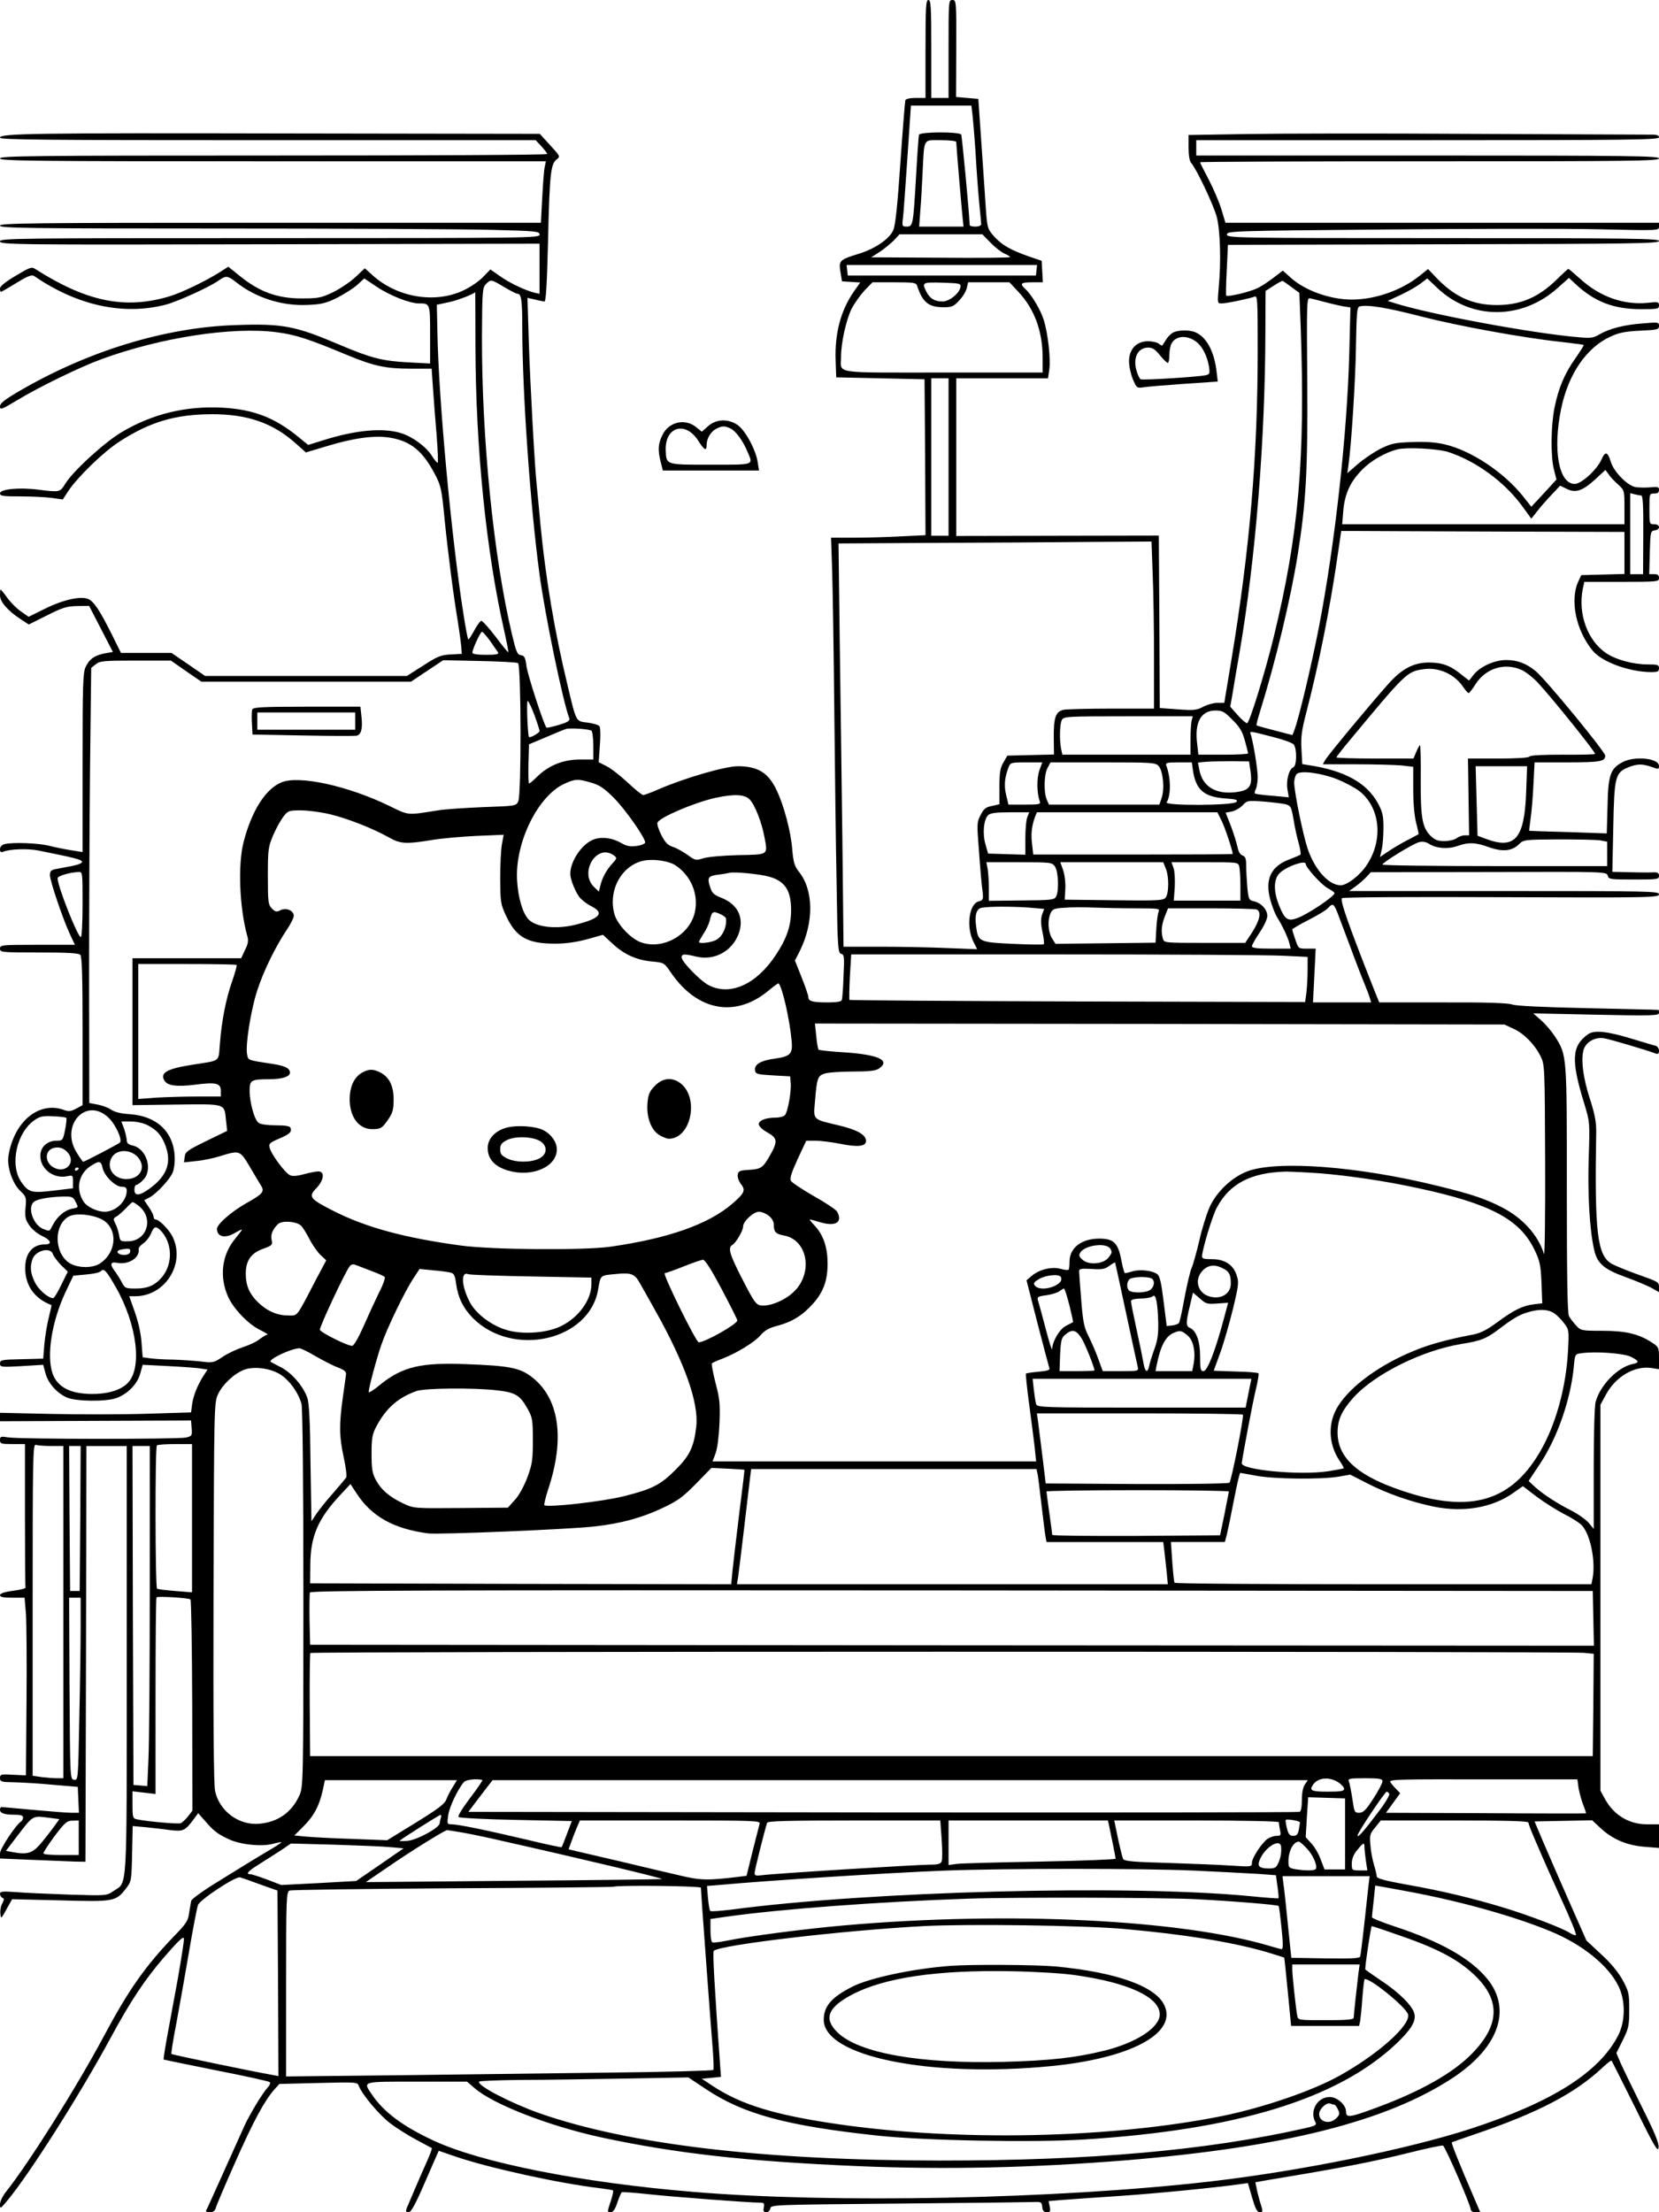 <?xml version="1.0" standalone="no"?>
<!DOCTYPE svg PUBLIC "-//W3C//DTD SVG 20010904//EN"
 "http://www.w3.org/TR/2001/REC-SVG-20010904/DTD/svg10.dtd">
<svg version="1.0" xmlns="http://www.w3.org/2000/svg"
 width="864pt" height="1152pt" viewBox="0 0 864 1152"
 preserveAspectRatio="xMidYMid meet">

<g transform="translate(0,1152) scale(0.1,-0.1)"
fill="#000000" stroke="none">
<path d="M4820 11265 l0 -255 -50 0 c-32 0 -52 -5 -55 -12 -2 -7 -14 -155 -26
-328 -15 -223 -26 -325 -37 -349 -21 -46 -94 -96 -178 -122 -101 -31 -107 -36
-97 -95 l8 -49 47 -3 48 -3 -35 -50 c-67 -98 -98 -215 -93 -356 l3 -88 230 -5
230 -5 3 -406 2 -406 -127 -6 c-71 -4 -181 -7 -246 -7 l-119 0 6 -177 c3 -98
8 -423 11 -723 3 -300 8 -706 12 -904 5 -332 7 -359 24 -363 16 -5 17 -15 12
-116 -2 -62 -6 -118 -9 -124 -2 -9 -26 -13 -73 -13 -79 0 -101 6 -101 27 0 9
-16 55 -35 103 l-35 88 25 49 c74 149 73 317 -4 413 -23 29 -29 48 -35 117 -7
91 -43 228 -81 307 -43 92 -97 125 -201 126 -67 0 -278 -61 -416 -121 -36 -16
-72 -29 -78 -29 -7 0 -43 29 -81 65 -38 35 -87 74 -110 85 l-41 21 6 87 c4 48
3 93 -2 100 -5 7 -32 15 -61 19 -63 7 -59 0 -106 198 -67 278 -113 552 -140
830 -8 88 -17 183 -20 210 -11 105 -34 530 -41 747 l-7 227 39 -9 c21 -5 44
-10 50 -10 7 0 13 96 18 308 8 353 14 407 44 431 21 16 21 16 -33 75 l-54 59
-1283 2 c-1370 3 -1528 0 -1528 -22 0 -11 232 -13 1395 -13 l1395 0 30 -32
c16 -18 30 -36 30 -40 0 -5 -641 -8 -1425 -8 -1260 0 -1425 -2 -1425 -15 0
-13 165 -15 1421 -15 l1422 0 -6 -29 c-4 -16 -9 -88 -13 -160 l-7 -131 -1408
0 c-1246 0 -1409 -2 -1409 -15 0 -13 135 -15 1158 -15 636 0 1268 -3 1405 -7
231 -6 247 -7 247 -25 0 -17 -47 -18 -1405 -18 -1331 0 -1405 -1 -1405 -17 0
-17 73 -18 1405 -15 l1405 3 0 -131 0 -130 -27 6 c-49 12 -134 53 -182 88
l-47 33 -38 -39 c-20 -22 -67 -54 -104 -71 -148 -69 -344 -36 -472 80 l-40 36
-50 -47 c-28 -26 -81 -61 -118 -79 -59 -28 -77 -31 -157 -31 -130 -1 -225 34
-330 120 l-56 45 -47 -30 c-71 -45 -200 -107 -262 -125 -230 -68 -429 -27
-696 143 -19 13 -29 9 -102 -35 -53 -31 -82 -55 -82 -66 0 -10 2 -18 5 -18 2
0 39 21 81 47 61 37 80 44 93 35 224 -154 466 -206 686 -148 63 17 228 92 275
126 37 26 45 25 89 -9 103 -82 240 -125 372 -119 73 3 97 9 154 37 37 19 85
49 105 67 l37 34 66 -44 c67 -45 171 -86 218 -86 59 0 59 1 59 -162 l0 -151
-113 6 c-135 7 -194 22 -357 91 -232 99 -297 112 -545 103 -367 -12 -770 -136
-1127 -345 -75 -44 -98 -62 -98 -79 0 -19 8 -16 93 35 111 67 322 170 434 211
307 113 683 171 913 141 99 -13 162 -33 366 -118 143 -59 202 -72 340 -72
l102 0 7 -102 c4 -57 12 -167 19 -245 6 -79 9 -143 5 -143 -4 0 -17 16 -29 35
-30 49 -103 102 -163 120 -96 29 -238 15 -408 -39 l-74 -23 -54 44 c-122 99
-232 141 -392 150 -189 10 -362 -31 -523 -126 -88 -51 -256 -204 -296 -270
-28 -45 -28 -45 -140 -31 -99 13 -200 3 -200 -19 0 -14 15 -16 107 -16 60 0
133 -4 164 -8 l56 -8 28 43 c48 73 186 207 268 259 158 102 290 141 477 142
187 1 320 -45 439 -151 l54 -48 107 32 c140 43 250 58 330 45 110 -18 172 -69
238 -196 28 -54 33 -77 47 -225 18 -179 47 -406 70 -540 7 -47 15 -103 17
-125 l3 -40 -58 -3 c-52 -3 -69 -10 -143 -58 l-85 -54 -525 0 -526 0 -87 60
-88 60 -131 0 -132 0 -46 93 c-65 130 -95 175 -125 188 -40 16 -131 -4 -227
-52 l-83 -41 -40 28 c-22 15 -54 47 -71 71 -17 24 -33 43 -35 43 -2 0 -3 -13
-3 -30 0 -34 40 -80 107 -124 l43 -28 94 47 c81 41 103 48 157 49 l63 1 62
-120 62 -120 -40 -7 c-54 -10 -82 -29 -102 -71 -14 -31 -16 -89 -16 -499 l0
-465 -57 9 c-32 5 -83 15 -114 23 -57 15 -195 20 -236 9 -14 -4 -23 -14 -23
-26 0 -15 4 -18 18 -13 34 14 128 17 182 6 189 -38 224 -47 227 -58 3 -7 -18
-16 -54 -23 -32 -6 -70 -13 -85 -16 -22 -5 -28 -11 -28 -32 1 -31 65 -221 103
-304 l27 -58 -195 0 c-188 0 -195 -1 -195 -20 0 -19 7 -20 203 -20 145 0 206
-3 215 -12 9 -9 12 -111 12 -398 l0 -385 -33 -18 c-26 -14 -39 -16 -61 -8
-131 50 -263 -58 -292 -238 -9 -56 21 -145 62 -183 30 -29 32 -33 27 -87 -4
-47 -1 -62 19 -91 12 -19 42 -44 65 -55 48 -22 57 -45 18 -45 -72 0 -110 -55
-103 -144 7 -81 54 -141 136 -172 1 -1 -5 -30 -14 -65 -9 -35 -19 -98 -23
-139 l-6 -75 -112 -3 c-105 -2 -113 -4 -113 -22 0 -19 5 -20 113 -14 l112 7
12 -45 c14 -51 58 -101 110 -125 47 -21 201 -23 257 -4 59 20 111 73 126 127
l13 47 136 -7 c75 -4 151 -9 169 -13 l33 -5 -18 -27 c-32 -49 -55 -105 -62
-150 l-6 -46 -230 -7 c-127 -4 -350 -4 -497 -1 l-268 6 0 -22 0 -22 498 2 497
2 3 -41 c3 -38 1 -41 -30 -48 -43 -9 -869 -9 -926 1 -38 6 -42 5 -42 -14 0
-19 6 -21 65 -21 l65 0 0 -370 c0 -203 1 -373 3 -377 1 -5 -28 -12 -66 -17
-45 -6 -67 -14 -67 -23 0 -9 17 -13 64 -13 l64 0 7 -82 c3 -46 5 -254 3 -463
l-3 -380 -68 3 c-62 4 -67 2 -67 -17 0 -19 6 -21 73 -22 39 -1 130 -6 202 -13
l130 -11 3 -67 3 -68 -38 0 c-21 0 -110 7 -198 15 -88 8 -163 15 -167 15 -5 0
-8 -6 -8 -14 0 -18 22 -26 76 -26 32 0 44 -4 44 -14 0 -8 -4 -18 -10 -21 -27
-17 -110 -142 -110 -166 l0 -27 167 -7 c93 -4 193 -8 223 -9 l55 -1 3 1083 2
1082 105 0 105 0 0 -1112 c0 -1243 5 -1155 -70 -1206 -35 -24 -36 -24 -230
-18 -107 4 -232 9 -277 13 -71 5 -83 4 -83 -10 0 -8 6 -17 13 -20 9 -3 9 -9
-1 -29 -8 -13 -12 -38 -10 -54 3 -28 4 -27 32 24 l29 52 251 -6 c282 -8 290
-6 343 63 27 35 28 40 31 180 l3 144 67 -6 c37 -4 94 -10 127 -15 68 -8 78 -4
119 50 l28 38 32 -36 c48 -56 67 -71 124 -98 61 -30 176 -42 236 -25 22 6 41
9 42 8 2 -2 -34 -25 -79 -51 -45 -27 -98 -59 -117 -71 -19 -12 -88 -54 -152
-94 -65 -40 -119 -80 -122 -89 -2 -10 -7 -38 -11 -63 -5 -41 -15 -56 -76 -119
-152 -158 -239 -281 -369 -525 -141 -264 -389 -658 -509 -809 -17 -21 -31 -50
-31 -65 0 -25 2 -24 36 17 116 138 385 562 544 857 99 183 174 296 272 410 78
90 104 115 106 100 1 -11 -14 -108 -33 -215 -20 -107 -45 -244 -56 -304 -11
-60 -18 -110 -17 -111 2 -1 125 -26 273 -56 149 -29 274 -57 279 -61 6 -5 1
-17 -11 -30 -27 -29 -94 -141 -120 -198 -11 -25 -60 -133 -108 -240 -48 -107
-89 -198 -92 -202 -2 -5 7 -8 20 -8 17 0 27 7 31 23 3 12 48 118 100 235 95
215 152 320 203 379 l28 31 203 5 c201 5 203 5 211 -16 17 -44 105 -149 161
-192 32 -25 94 -64 137 -87 43 -23 80 -43 82 -44 2 -2 -9 -32 -24 -66 -40 -89
-95 -219 -106 -245 -7 -19 -5 -23 9 -23 13 0 35 40 87 160 38 88 70 160 70
160 0 0 41 -14 90 -31 174 -59 542 -140 750 -164 33 -4 63 -9 67 -11 4 -3 -2
-29 -12 -59 -18 -54 -18 -55 0 -55 13 0 23 14 35 50 9 27 20 52 23 54 4 2 66
-2 137 -10 131 -14 525 -44 579 -44 25 0 28 -3 24 -25 -4 -19 -1 -25 13 -25
10 0 19 9 21 20 3 19 17 19 658 25 360 3 678 7 705 8 48 2 50 1 53 -25 2 -21
9 -28 24 -28 17 0 20 4 15 29 l-6 29 72 6 c40 3 176 13 302 21 201 14 494 43
622 61 l42 6 22 -76 c17 -58 26 -76 40 -76 17 0 17 3 3 48 -8 26 -17 61 -20
78 l-6 30 73 13 c375 62 532 92 733 142 87 22 164 38 171 36 12 -5 145 -312
145 -334 0 -7 11 -13 25 -13 l24 0 -35 82 c-74 171 -117 279 -113 282 2 1 54
20 114 40 336 114 530 215 677 355 21 19 39 33 41 30 2 -2 57 -112 123 -244
100 -204 119 -235 122 -209 2 24 -19 76 -86 210 -49 99 -99 202 -112 231 l-22
52 34 68 c30 61 33 76 33 158 0 84 -2 94 -34 153 -23 42 -61 89 -112 135 l-77
72 -95 215 c-52 118 -113 258 -135 310 l-40 95 150 3 150 3 45 -42 c63 -58
138 -89 228 -96 l75 -6 0 62 0 61 -63 0 c-94 0 -174 49 -220 135 l-22 40 0
1005 0 1005 30 55 c51 93 150 150 237 136 l38 -6 0 57 c0 56 -2 59 -37 82 -69
45 -137 61 -258 61 -109 0 -112 1 -137 28 -14 15 -31 37 -37 49 -8 15 -11 208
-11 661 0 703 1 696 -62 795 -17 26 -49 64 -72 84 l-41 36 328 -7 c290 -6 327
-5 327 9 0 8 -1 15 -2 16 -2 1 -167 4 -368 9 -237 5 -375 12 -394 19 -21 8
-131 12 -361 11 l-332 0 -31 77 c-131 332 -174 455 -163 466 5 5 368 7 830 5
777 -3 821 -2 821 15 0 16 -45 17 -807 17 l-807 0 35 25 c19 14 44 36 56 49
l22 24 614 1 c611 2 614 2 620 -19 5 -19 13 -20 136 -20 123 0 131 1 131 19 0
16 -7 20 -37 18 -21 -1 -76 0 -122 1 l-84 2 5 233 c5 264 10 284 80 312 46 18
71 18 121 1 34 -13 37 -12 37 5 0 41 -127 54 -190 20 -63 -33 -75 -67 -78
-228 l-4 -143 -201 7 c-111 3 -203 6 -203 7 -1 1 3 28 7 61 5 33 12 113 15
178 l6 117 172 0 c170 0 196 5 196 35 0 20 -308 395 -362 440 -47 39 -95 58
-153 58 -62 0 -136 -34 -170 -76 l-24 -31 -41 32 c-56 46 -100 62 -168 62 -80
0 -142 -33 -212 -112 -102 -115 -318 -375 -329 -397 l-12 -21 174 0 c96 0 202
-3 236 -6 l61 -7 0 -116 c0 -72 6 -139 15 -175 9 -33 14 -60 13 -60 -2 -1 -28
-15 -58 -31 -30 -15 -75 -42 -99 -58 l-44 -30 9 39 c5 21 9 73 9 114 0 64 -5
83 -30 129 -58 105 -173 168 -356 196 l-37 6 -4 77 c-4 62 1 98 24 187 65 250
122 534 161 800 l22 150 68 0 c37 0 369 -2 737 -3 l670 -2 0 -110 0 -109 -112
-3 -113 -3 -14 -30 c-47 -98 -14 -259 75 -365 49 -58 190 -109 302 -110 35 0
42 3 42 20 0 18 -7 20 -58 20 -76 0 -165 24 -216 58 -98 65 -149 205 -123 335
l8 37 194 0 c188 0 195 1 195 20 0 15 -7 20 -25 20 l-26 0 3 113 c3 108 4 112
26 115 31 5 29 32 -3 32 -25 0 -25 1 -25 80 0 79 0 80 25 80 18 0 25 5 25 19
0 16 -6 17 -49 13 -28 -2 -62 -1 -76 2 -44 11 -111 81 -126 131 -16 53 -29 57
-48 13 -24 -54 -105 -128 -140 -128 -83 0 -115 177 -71 390 37 181 132 320
257 377 45 21 77 27 155 31 90 4 98 6 98 25 0 19 -4 20 -82 13 -99 -7 -175
-27 -226 -56 -33 -20 -46 -22 -112 -16 -239 20 -773 119 -959 178 l-34 11 69
32 c38 18 84 44 103 59 l34 26 54 -51 c176 -166 439 -166 626 2 l58 52 32 -30
c100 -94 200 -133 343 -133 87 0 94 1 94 20 0 18 -5 19 -60 13 -123 -12 -246
31 -347 122 -34 30 -63 55 -65 55 -2 0 -31 -26 -64 -59 -87 -84 -174 -124
-284 -129 -135 -6 -236 35 -334 136 l-49 51 -41 -33 c-94 -77 -233 -126 -356
-126 -113 0 -244 47 -318 114 l-41 37 -47 -36 c-26 -20 -63 -45 -84 -55 -37
-19 -156 -48 -164 -39 -2 2 -1 63 3 134 l6 130 1123 3 c988 2 1122 4 1122 17
0 13 -133 15 -1125 15 -1094 0 -1125 1 -1125 19 0 18 27 19 818 26 449 4 955
5 1125 1 305 -7 307 -7 307 14 l0 20 -1129 0 -1129 0 -21 70 c-12 39 -42 109
-66 155 -25 47 -45 87 -45 90 0 3 538 5 1195 5 1056 0 1195 2 1195 15 0 13
-141 15 -1205 15 l-1205 0 0 40 0 40 1205 0 c1064 0 1205 2 1205 15 0 12 -13
15 -62 14 -35 0 -452 2 -928 4 -476 3 -999 2 -1162 -1 l-298 -5 0 -65 c0 -42
5 -71 14 -81 28 -32 116 -218 133 -281 18 -72 23 -232 10 -367 -7 -82 -7 -83
15 -83 26 0 144 25 171 35 16 7 17 -10 17 -276 0 -558 -41 -1036 -137 -1616
l-37 -223 -36 0 c-19 0 -52 -9 -73 -20 -33 -18 -49 -20 -132 -14 l-95 7 -2
449 -3 449 -527 -1 -528 -1 0 411 0 410 239 0 239 0 7 48 c7 54 -7 185 -29
255 -15 51 -64 133 -96 162 -31 28 -24 35 35 35 l56 0 -3 56 -3 56 -65 22
c-97 34 -142 60 -182 104 -34 38 -36 44 -43 133 -3 52 -14 204 -23 339 l-17
245 -58 5 -58 5 1 253 c1 247 0 252 -20 252 -20 0 -20 -5 -20 -255 l0 -255
-45 0 -45 0 0 255 c0 220 -2 255 -15 255 -13 0 -15 -35 -15 -255z m244 -337
c3 -24 11 -117 17 -208 5 -91 14 -208 19 -260 5 -52 10 -101 10 -107 0 -8 -13
-13 -30 -13 -16 0 -30 3 -30 8 -2 64 -40 463 -44 471 -10 16 -216 15 -220 -1
-2 -7 -9 -103 -15 -213 -15 -258 -16 -265 -49 -265 -24 0 -25 2 -19 48 3 26
13 167 23 315 l18 267 158 0 157 0 5 -42z m-84 -147 c0 -15 29 -361 34 -403
l4 -38 -115 0 -116 0 6 83 c4 45 9 136 12 202 9 179 1 165 95 165 44 0 80 -4
80 -9z m179 -525 c24 -25 57 -50 73 -57 15 -6 28 -14 28 -18 0 -3 -163 -5
-362 -3 l-361 2 44 28 c24 16 57 43 74 60 l30 32 215 0 216 0 43 -44z m239
-143 l-3 -28 -490 0 -490 0 -3 28 -3 27 496 0 496 0 -3 -27z m-2772 -88 c32
-19 63 -35 70 -35 19 0 24 -36 24 -176 0 -337 42 -933 90 -1286 30 -220 122
-663 155 -749 4 -12 -8 -20 -55 -34 -33 -10 -62 -16 -64 -14 -14 15 -98 274
-104 319 -6 46 -10 55 -29 58 -19 3 -25 17 -47 110 -96 406 -157 1015 -156
1550 1 237 3 255 21 273 25 25 27 25 95 -16z m4100 0 l41 -30 7 -179 c24 -684
-10 -1077 -140 -1611 -44 -181 -126 -448 -139 -451 -5 -1 -28 18 -49 42 l-39
44 12 68 c6 37 22 132 36 212 84 487 134 1111 135 1670 l1 215 42 27 c23 15
44 26 47 25 3 -1 23 -15 46 -32z m-1950 8 c28 -87 60 -113 138 -113 43 0 53 4
81 35 19 19 36 48 40 65 l7 30 107 0 108 0 46 -49 c84 -89 127 -206 127 -343
l0 -78 -519 0 c-583 0 -531 -8 -531 80 0 75 26 192 55 252 15 29 46 72 68 96
l41 42 113 0 c99 0 114 -2 119 -17z m226 -8 c-5 -32 -58 -75 -93 -75 -41 0
-66 15 -84 50 -25 49 -23 51 83 48 91 -3 97 -4 94 -23z m-2526 -313 c2 -531
56 -1061 149 -1473 14 -62 24 -114 22 -115 -2 -2 -32 35 -67 82 -35 46 -69 83
-74 81 -6 -2 -22 -24 -36 -50 -14 -26 -28 -47 -31 -47 -3 0 -15 64 -27 143
-62 396 -128 1110 -134 1456 l-3 144 61 13 c45 9 139 45 139 54 0 0 1 -129 1
-288z m4424 235 c30 -8 73 -18 94 -22 l39 -6 -6 -237 c-11 -424 -75 -997 -158
-1427 -39 -200 -104 -474 -128 -537 l-10 -26 -92 24 c-51 13 -94 25 -95 27 -2
2 6 32 17 68 83 267 161 592 198 824 43 271 52 434 49 900 -3 432 -3 436 17
431 11 -2 45 -11 75 -19z m501 -75 c196 -50 528 -111 734 -133 61 -7 112 -14
113 -15 2 -1 -17 -32 -42 -68 -56 -78 -89 -154 -110 -258 -19 -93 -21 -255 -3
-324 l13 -51 -65 -71 -66 -71 -45 57 c-99 123 -268 236 -406 268 -47 11 -101
15 -170 12 -89 -3 -108 -7 -165 -35 -35 -18 -88 -54 -118 -80 l-54 -47 6 44
c15 104 37 449 39 627 3 161 5 193 18 197 38 11 141 -5 321 -52z m-2461 -732
l0 -410 -45 0 -45 0 0 410 0 410 45 0 45 0 0 -410z m2600 27 c146 -47 296
-156 390 -286 l45 -62 30 38 c16 21 50 60 75 86 l45 48 33 -16 c46 -24 83 -12
148 47 l55 51 16 -22 c8 -13 30 -36 49 -53 34 -31 34 -32 34 -120 l0 -88 -735
0 -735 0 6 73 c8 87 37 150 98 211 45 47 121 90 183 106 50 12 206 4 263 -13z
m1007 -227 c9 0 12 -51 11 -205 l-1 -205 -33 0 -34 0 0 211 0 211 23 -6 c12
-3 27 -6 34 -6z m-2544 -407 c4 -91 7 -287 7 -435 l0 -268 -219 0 c-120 0
-233 -3 -251 -6 -42 -9 -53 -38 -52 -146 l1 -87 -121 -3 -122 -3 -20 -35 c-17
-28 -21 -52 -21 -127 l0 -91 -39 -9 c-32 -6 -43 -15 -59 -47 -20 -38 -20 -45
-8 -195 6 -86 14 -177 18 -202 5 -43 3 -47 -20 -53 -50 -12 -66 -132 -28 -209
l20 -40 -157 6 c-86 4 -243 7 -348 7 l-191 0 -6 558 c-4 306 -10 779 -14 1049
l-6 493 499 3 c274 1 641 3 815 5 l316 2 6 -167z m-3451 -350 c19 -27 37 -54
42 -60 5 -10 -10 -13 -63 -13 -44 0 -71 4 -71 11 0 18 42 109 50 109 5 0 23
-21 42 -47z m-1583 -158 l80 -55 545 0 546 0 84 56 84 56 188 -4 c104 -2 195
-7 202 -11 16 -11 18 -684 1 -720 -11 -24 -14 -24 -182 -30 -95 -4 -201 -11
-237 -17 -161 -26 -150 -27 -252 23 -213 104 -471 161 -562 123 -83 -34 -155
-148 -197 -309 -31 -119 -22 -344 19 -492 7 -23 4 -41 -12 -72 l-20 -43 -283
0 -283 0 0 -382 0 -383 228 3 c261 3 250 7 259 -82 l6 -55 -109 -53 c-98 -48
-109 -56 -112 -82 l-4 -29 64 7 c35 3 92 15 126 26 100 31 102 30 153 -56 24
-41 51 -86 59 -99 19 -30 8 -43 -78 -91 -76 -43 -152 -109 -152 -133 0 -43 44
-52 96 -20 19 11 34 18 34 16 0 -3 -15 -23 -34 -46 -71 -85 -85 -198 -38 -304
28 -62 103 -141 165 -172 28 -14 46 -25 40 -25 -6 0 -24 -11 -40 -23 -15 -13
-55 -32 -87 -42 -33 -11 -81 -33 -107 -51 -47 -31 -49 -32 -121 -23 -40 4
-103 8 -139 9 -36 0 -86 3 -111 6 l-45 6 -6 77 c-3 47 -17 108 -35 159 l-29
82 32 0 c153 0 260 166 196 305 -17 39 -72 95 -92 95 -5 0 -9 6 -9 14 0 7 -11
30 -25 50 l-24 36 27 14 c36 18 110 98 122 132 6 14 10 44 10 67 0 137 -88
225 -235 235 -46 3 -79 11 -97 24 -15 10 -47 22 -70 26 l-43 8 -1 624 c0 344
2 854 5 1133 l6 509 24 19 c21 17 41 19 207 19 l184 0 79 -55z m6956 6 c22
-10 60 -40 85 -67 77 -83 303 -365 297 -370 -3 -3 -80 -5 -170 -4 -105 0 -168
-3 -172 -10 -4 -6 -65 -10 -163 -10 l-157 0 3 -200 3 -200 -23 0 c-13 0 -32
-7 -42 -15 -11 -8 -40 -15 -64 -15 -35 0 -49 6 -72 28 -43 43 -52 95 -51 294
1 98 -1 178 -4 178 -2 0 -11 -16 -19 -35 l-15 -35 -200 0 c-111 0 -201 3 -201
6 0 3 34 47 76 97 283 341 292 350 376 362 79 12 162 -24 208 -92 12 -18 25
-33 29 -32 3 0 20 21 36 47 54 83 152 113 240 73z m-5142 -234 c15 -41 27 -78
27 -84 0 -9 -49 -37 -55 -31 -7 7 -14 188 -7 188 4 0 20 -33 35 -73z m3635
-25 c37 -36 52 -60 65 -108 9 -33 17 -63 17 -67 0 -4 -58 -7 -129 -7 l-130 0
-6 55 c-15 113 19 175 95 175 36 0 47 -6 88 -48z m-212 -4 c-3 -13 -6 -58 -6
-100 l0 -78 -334 0 -333 0 -7 31 c-9 48 -7 128 4 150 10 18 25 19 347 19 l335
0 -6 -22z m-3126 -53 c5 -3 10 -39 10 -78 l0 -72 -73 0 c-85 -1 -160 -31 -219
-89 -20 -20 -39 -36 -43 -36 -3 0 -4 46 -3 102 l3 102 88 37 c48 21 95 40 105
43 21 6 118 0 132 -9z m3543 -31 c57 -14 107 -32 115 -41 17 -24 16 -112 -3
-119 -22 -9 -38 -69 -30 -115 l7 -41 -83 8 c-46 3 -87 9 -92 11 -4 2 -3 13 3
23 5 10 10 39 10 63 0 42 -22 175 -35 219 -8 23 -13 23 108 -8z m-110 -183
c10 -75 -5 -97 -76 -106 -106 -13 -175 29 -191 117 l-7 37 43 4 c24 2 83 3
133 3 l90 -1 8 -54z m-1100 7 c-15 -42 -13 -121 2 -160 6 -16 -1 -18 -78 -18
l-85 0 -12 50 c-12 49 -8 90 12 143 10 26 12 27 93 27 l83 0 -15 -42z m621 23
c23 -25 32 -118 16 -165 l-12 -36 -287 0 -288 0 -11 25 c-17 37 -15 131 3 165
l16 30 273 0 c255 0 274 -1 290 -19z m178 -18 c15 -106 57 -143 171 -151 55
-4 65 -7 56 -18 -15 -19 -374 -21 -363 -2 23 37 22 129 -2 191 -5 15 3 17 64
17 l69 0 5 -37z m1736 -121 c-9 -241 -59 -298 -213 -239 l-40 15 -5 181 -5
181 134 0 134 0 -5 -138z m-986 71 c42 -17 95 -45 118 -63 108 -85 125 -253
39 -383 -36 -55 -103 -107 -137 -107 -62 0 -135 81 -172 191 -24 71 -70 296
-70 344 0 17 6 37 13 44 19 20 122 7 209 -26z m-3882 -19 c42 -12 67 -29 116
-78 60 -60 164 -208 164 -233 0 -6 -19 -15 -43 -18 -33 -5 -51 -2 -78 13 -47
28 -101 36 -143 22 -62 -20 -126 -112 -126 -181 0 -30 30 -103 53 -127 12 -13
39 -33 60 -43 65 -34 41 -62 -80 -93 -104 -27 -212 -15 -251 27 -31 34 -54
114 -59 202 -12 196 108 441 247 504 55 25 71 26 140 5z m824 -87 c27 -27 63
-119 77 -195 18 -96 24 -92 -136 -95 -80 -2 -157 -9 -181 -16 -40 -13 -43 -12
-83 17 -24 17 -58 36 -77 42 -27 9 -40 23 -60 62 -14 27 -23 56 -20 64 10 27
190 104 301 129 97 21 152 19 179 -8z m2791 -25 c28 -8 30 -13 42 -81 6 -40
19 -96 27 -124 8 -29 12 -54 8 -58 -4 -3 -28 -13 -54 -23 -98 -36 -131 -102
-103 -209 9 -34 25 -75 35 -92 27 -42 57 -105 65 -137 l7 -28 -101 0 c-74 0
-101 3 -101 13 0 6 18 38 40 71 23 34 40 70 40 87 0 33 -33 68 -71 76 -24 5
-27 10 -33 71 -3 37 -6 88 -6 114 0 37 -4 48 -19 53 -12 4 -21 19 -26 43 -4
20 -19 69 -34 109 l-28 71 32 6 c17 4 43 18 56 32 23 25 27 26 109 20 47 -4
98 -10 115 -14z m-4977 -52 c92 -22 224 -74 306 -120 61 -35 90 -36 221 -15
50 9 155 18 234 22 l144 6 -9 -49 c-5 -27 -9 -107 -9 -179 1 -123 2 -133 31
-195 52 -111 111 -144 254 -144 58 0 112 8 168 23 l82 23 50 -46 c61 -57 126
-86 207 -93 61 -6 62 -6 98 -59 139 -202 340 -236 513 -88 24 20 45 35 47 33
20 -21 58 -189 68 -301 6 -65 -7 -79 -83 -90 -77 -10 -112 -30 -108 -61 3 -20
10 -22 93 -27 l90 -5 3 -35 c4 -41 -15 -150 -30 -167 -6 -7 -28 -13 -49 -13
-53 0 -91 -16 -87 -37 2 -10 22 -28 46 -41 51 -28 53 -47 13 -117 -38 -67 -47
-73 -111 -77 -48 -3 -55 -6 -58 -26 -2 -12 6 -34 17 -48 25 -32 19 -47 -46
-103 -125 -107 -333 -180 -633 -223 -141 -20 -619 -16 -780 6 -294 40 -493 94
-663 180 -124 63 -133 74 -89 119 39 41 45 87 10 87 -13 0 -47 -7 -77 -15 -37
-10 -60 -11 -72 -4 -26 13 -96 108 -104 140 -6 24 -2 28 47 49 57 24 69 36 61
57 -4 9 -26 13 -77 13 -42 0 -79 5 -89 13 -22 15 -47 106 -47 168 0 54 8 59
102 59 65 0 108 13 108 34 0 23 -25 36 -92 46 -130 20 -125 18 -131 49 -10 46
19 229 52 331 32 101 96 231 155 319 20 29 36 62 36 72 0 28 -41 44 -70 29
-19 -10 -26 -9 -44 9 -19 20 -21 32 -21 169 0 138 2 151 27 211 15 35 39 79
53 97 25 33 29 34 93 34 37 0 104 -9 150 -20z m3632 -16 c-6 -14 -10 -63 -10
-110 l0 -85 -97 3 -97 3 -14 49 c-16 55 -9 128 14 151 12 11 39 15 114 15
l100 0 -10 -26z m1011 -16 c17 -32 59 -159 59 -175 0 -2 -234 -3 -519 -3
l-520 0 -6 54 c-7 52 -2 96 16 144 l9 22 470 0 470 0 21 -42z m1972 -104 l37
-7 0 -63 0 -64 -585 0 c-322 0 -585 3 -585 8 0 11 161 110 192 117 16 4 35 1
50 -9 37 -24 98 -29 147 -12 58 21 95 20 166 -6 71 -25 120 -20 156 16 23 23
29 24 204 25 99 0 197 -2 218 -5z m-5137 -78 c19 -14 18 -15 -7 -43 -30 -32
-53 -74 -63 -117 l-7 -29 -24 23 c-81 76 13 230 101 166z m320 -51 c82 -53
123 -151 103 -244 -26 -121 -169 -200 -284 -157 -53 21 -120 93 -135 145 -36
129 43 264 163 281 51 7 122 -5 153 -25z m1978 -7 c18 -25 22 -128 6 -157 -8
-17 -27 -19 -180 -20 l-170 -2 0 63 c0 35 -3 80 -6 101 l-7 37 171 0 c165 0
171 -1 186 -22z m577 -10 c18 -42 17 -131 -1 -153 -12 -14 -41 -16 -269 -13
l-256 3 3 55 c2 31 -3 74 -11 98 l-15 42 268 0 268 0 13 -32z m383 10 c3 -13
6 -58 6 -100 l0 -78 -174 0 -173 0 5 69 c2 38 0 83 -6 100 l-11 31 173 0 c172
0 174 0 180 -22z m346 13 c0 -18 83 -110 116 -127 19 -10 34 -21 34 -25 0 -17
-139 -110 -194 -130 -49 -18 -65 -7 -93 62 -32 77 -31 143 3 174 36 34 134 68
134 46z m-6370 -211 c0 -93 -4 -170 -9 -170 -16 0 -121 264 -121 307 0 11 61
30 108 32 22 1 22 1 22 -169z m3575 145 c83 -23 115 -72 115 -174 0 -81 -22
-147 -79 -233 -100 -153 -237 -216 -349 -159 -44 22 -142 123 -142 145 0 19
12 20 79 4 92 -21 182 28 217 117 32 85 -3 157 -92 191 -32 12 -46 24 -53 47
-20 56 -15 65 37 72 26 3 54 8 62 10 27 6 154 -6 205 -20z m2960 -187 c9 -24
39 -104 67 -178 27 -74 60 -159 73 -190 12 -30 26 -65 29 -77 l7 -23 -151 0
-152 0 7 140 7 140 -45 0 c-45 0 -45 0 -61 47 -9 26 -16 49 -16 53 0 3 38 26
84 49 47 24 92 51 102 62 24 27 30 24 49 -23z m-1609 26 l82 -7 -11 -30 c-7
-22 -7 -47 2 -90 7 -32 10 -61 7 -64 -3 -3 -75 -2 -160 2 -176 8 -182 11 -192
88 -9 62 1 95 29 100 36 7 156 7 243 1z m557 -4 c119 0 129 -1 121 -17 -4 -10
-10 -50 -12 -90 l-4 -72 -260 -3 -261 -3 -19 30 c-20 34 -23 92 -7 129 10 22
19 26 73 29 34 3 101 3 150 1 49 -2 147 -4 219 -4z m631 -6 c26 -10 18 -54
-21 -116 l-38 -58 -211 0 c-211 0 -212 0 -218 23 -10 37 -7 69 10 114 l17 43
223 0 c122 0 229 -3 238 -6z m-2789 -26 c14 -6 26 -16 26 -22 5 -43 -19 -94
-52 -111 -27 -14 -89 -21 -89 -10 0 3 11 22 24 43 14 20 28 51 32 67 12 51 16
53 59 33z m2928 -215 l127 -6 0 -66 c0 -36 -3 -89 -6 -118 l-7 -51 -1184 3
c-652 2 -1187 6 -1189 8 -2 2 -1 56 2 120 l7 117 1061 0 c584 0 1118 -3 1189
-7z m-5451 -48 c3 -3 -8 -41 -23 -85 -32 -90 -55 -206 -64 -328 -8 -94 6 -83
-140 -106 -136 -21 -174 -43 -148 -84 16 -26 63 -32 155 -21 112 15 138 9 138
-31 l0 -30 -123 0 c-68 0 -165 -3 -215 -6 l-92 -7 0 352 0 351 253 0 c140 0
256 -2 259 -5z m6650 -332 c55 -25 110 -81 141 -143 22 -45 22 -50 24 -550 1
-278 -2 -494 -6 -480 -31 99 -110 186 -217 242 -88 45 -154 68 -334 112 -416
103 -840 135 -995 76 -80 -31 -159 -106 -195 -185 -15 -33 -40 -112 -54 -175
-15 -63 -33 -128 -41 -145 -7 -16 -23 -85 -36 -152 -12 -68 -25 -127 -29 -132
-3 -5 -18 -11 -34 -13 l-30 -3 -16 128 c-12 99 -20 132 -33 142 -26 19 -89 26
-128 15 -18 -6 -37 -10 -40 -10 -4 0 -12 30 -19 67 -17 91 -40 113 -115 113
-93 0 -155 -48 -155 -120 0 -20 -2 -39 -5 -42 -3 -3 -22 -1 -43 5 -46 12 -110
-4 -149 -37 l-27 -23 56 -219 c31 -120 59 -226 62 -235 6 -13 -3 -17 -54 -22
-34 -3 -64 -7 -67 -10 -2 -3 5 -72 16 -154 11 -81 24 -183 29 -225 l8 -78
-842 0 -843 0 16 43 c9 25 17 87 20 157 4 100 1 127 -21 210 -13 52 -22 98
-18 101 4 3 27 14 52 23 77 30 166 84 199 121 23 27 46 40 89 51 76 20 130 53
185 114 55 61 77 122 77 210 0 83 -21 146 -64 194 -19 20 -32 36 -29 36 3 0
29 -7 59 -16 77 -22 113 2 84 56 -5 10 -60 47 -121 81 -61 35 -115 71 -120 80
-7 13 3 43 35 113 l45 96 46 0 c26 0 84 -7 130 -16 93 -19 135 -14 135 15 0
32 -46 58 -143 81 -136 32 -131 27 -123 121 10 124 14 136 49 148 16 6 82 11
146 11 89 0 122 4 139 16 61 42 -2 72 -180 84 -71 4 -132 11 -135 14 -3 3 -9
35 -12 71 l-7 65 1795 -2 1796 -3 47 -22z m-7316 -464 c37 -36 73 -115 58
-129 -8 -8 -184 -100 -191 -100 -2 0 -17 21 -33 47 -90 142 49 295 166 182z
m-221 0 c3 -3 0 -31 -6 -62 -11 -55 -13 -57 -44 -57 -49 0 -85 -33 -85 -79 0
-69 70 -121 140 -106 29 6 30 5 30 -28 l0 -35 -101 -12 c-115 -14 -130 -10
-169 46 -61 90 -23 261 74 324 25 17 43 20 93 17 34 -1 65 -5 68 -8z m423 -38
c51 -26 77 -57 97 -116 28 -85 1 -152 -88 -216 -51 -37 -77 -38 -77 -4 0 14 5
25 10 25 6 0 22 11 35 25 53 52 19 164 -55 180 -22 5 -30 13 -30 28 -1 12 -7
39 -14 60 l-14 37 50 0 c28 0 64 -8 86 -19z m-415 -143 c44 -52 -11 -111 -73
-78 -45 24 -49 83 -7 100 29 11 58 3 80 -22z m365 -24 c45 -52 13 -114 -60
-114 -66 0 -106 58 -77 111 24 45 98 47 137 3z m-184 -55 c8 -41 66 -99 100
-99 20 0 26 -5 26 -20 0 -55 -57 -110 -115 -110 -39 0 -92 25 -110 53 -41 64
-27 141 34 183 47 31 57 30 65 -7z m-124 -3 c0 -3 -4 -8 -10 -11 -5 -3 -10 -1
-10 4 0 6 5 11 10 11 6 0 10 -2 10 -4z m6466 -26 c148 -12 338 -40 504 -76
383 -82 535 -163 612 -323 28 -58 32 -79 36 -172 l4 -106 -44 -5 c-57 -7 -103
-29 -191 -94 -54 -40 -86 -56 -127 -64 -127 -24 -224 -50 -303 -83 -178 -72
-330 -182 -397 -287 -56 -87 -53 -198 6 -286 14 -20 23 -38 22 -40 -2 -2 -37
-8 -78 -15 -146 -23 -458 6 -453 42 8 57 57 316 73 382 11 44 17 83 14 86 -3
3 -57 8 -119 9 l-114 4 33 91 c19 51 48 154 67 230 31 130 32 141 18 180 -18
53 -64 81 -131 80 -35 0 -48 3 -48 13 0 34 54 214 78 257 67 124 177 181 358
186 28 0 109 -4 180 -9z m-6482 -149 c15 -29 15 -29 -17 -35 -39 -7 -78 -40
-101 -83 -19 -37 -16 -36 -50 -23 -52 19 -85 112 -50 141 18 15 77 26 151 28
48 1 54 -1 67 -28z m329 -21 c79 -63 44 -182 -55 -184 -41 -1 -43 0 -48 34 -4
19 -12 46 -20 60 -11 21 -11 25 6 35 10 5 32 25 49 42 16 18 33 33 36 33 4 0
18 -9 32 -20z m3281 -51 c16 -13 26 -30 26 -47 0 -38 10 -48 54 -56 122 -23
152 -194 51 -292 -46 -45 -125 -78 -172 -72 -25 3 -36 18 -95 133 -68 132 -79
168 -54 182 19 11 56 74 56 96 0 27 54 77 83 77 13 0 36 -9 51 -21z m-3475
-18 c87 -45 81 -174 -11 -232 -41 -25 -121 -22 -161 7 -76 55 -76 196 1 239
34 19 118 12 171 -14z m1037 -32 c9 -7 28 -38 44 -68 15 -31 42 -69 58 -85
l31 -29 -51 -96 c-110 -211 -95 -191 -150 -191 -57 0 -111 25 -158 72 -42 42
-60 85 -60 145 0 69 27 107 90 130 47 17 50 20 45 45 -7 28 4 55 32 83 19 20
92 16 119 -6z m-731 -25 c63 -64 67 -174 9 -244 -37 -44 -75 -60 -138 -60 -52
0 -56 2 -72 33 -9 17 -25 43 -35 56 -28 36 -25 52 10 45 60 -12 121 27 113 72
-1 6 9 19 24 29 14 9 32 32 40 51 16 38 25 41 49 18z m4947 -96 c11 -18 10
-23 -10 -48 -26 -32 -99 -39 -132 -12 -20 17 -23 24 -14 39 23 39 135 54 156
21z m-5104 -16 c-2 -11 -13 -17 -32 -17 -33 0 -47 21 -19 27 43 9 54 7 51 -10z
m-403 -12 c4 -12 23 -37 42 -57 l36 -35 -34 -69 c-18 -38 -37 -69 -42 -69 -26
0 -78 45 -96 84 -23 47 -26 81 -11 121 17 44 93 62 105 25z m3484 -184 c44
-84 81 -157 81 -162 0 -19 -168 -114 -201 -114 -14 0 -191 360 -177 360 7 1
51 16 98 35 47 19 92 34 101 35 11 0 43 -51 98 -154z m2105 -121 c31 -143 58
-270 61 -282 5 -23 4 -23 -88 -23 l-94 0 -23 63 c-12 34 -35 87 -50 117 -24
47 -30 75 -39 190 -6 74 -11 142 -11 150 0 13 11 15 65 12 53 -4 69 -1 92 16
15 11 29 19 30 18 1 -1 27 -119 57 -261z m-3934 218 c36 -13 69 -28 73 -32 5
-5 -8 -42 -29 -82 -20 -41 -56 -119 -80 -174 -25 -57 -50 -101 -59 -103 -19
-4 -162 67 -169 83 -4 12 133 305 156 332 6 8 18 11 27 7 9 -3 45 -17 81 -31z
m4439 12 c33 -16 41 -33 41 -79 0 -55 -54 -86 -115 -66 -60 20 -76 90 -30 135
27 28 63 32 104 10z m-5767 -96 c113 -197 141 -429 60 -504 -38 -36 -105 -55
-186 -54 -110 1 -177 36 -202 106 -33 93 -4 273 67 424 l41 86 65 6 c36 3 70
10 76 16 18 18 28 9 79 -80z m1745 74 c17 -4 23 -15 28 -56 10 -74 37 -129 88
-181 208 -208 607 -117 652 149 13 75 10 73 85 80 88 9 105 3 133 -48 13 -23
50 -88 81 -144 153 -273 226 -479 212 -602 -12 -105 -34 -151 -105 -222 -81
-82 -124 -103 -270 -140 -109 -28 -402 -61 -416 -47 -3 3 6 39 19 80 91 271
58 484 -92 593 -58 42 -114 53 -327 61 -243 10 -339 -12 -458 -109 -31 -26
-57 -42 -57 -36 0 21 41 175 67 249 31 89 121 275 166 343 l32 49 70 -7 c39
-3 80 -9 92 -12z m421 -20 l312 -6 0 -36 c-1 -81 -66 -171 -157 -216 -74 -37
-200 -46 -284 -21 -77 22 -159 83 -191 143 -44 81 -50 164 -10 148 9 -4 158
-9 330 -12z m2756 -2 c26 -41 -102 -85 -134 -46 -10 12 -6 18 22 35 34 20 102
27 112 11z m470 -7 c20 -8 21 -38 0 -58 -15 -16 -78 -22 -108 -10 -19 7 -21
45 -4 62 13 13 85 16 112 6z m-425 -140 c12 -48 21 -88 19 -89 -2 -1 -18 -10
-36 -19 -34 -17 -70 -79 -73 -121 0 -11 -15 36 -33 105 -18 69 -36 135 -40
147 -6 19 -2 22 43 28 27 4 58 13 68 21 10 7 21 14 24 14 4 0 16 -39 28 -86z
m770 8 l57 4 -23 -86 c-44 -165 -85 -270 -105 -270 -16 0 -18 9 -18 78 0 80
-21 135 -55 148 -19 8 -19 30 2 115 l16 68 35 -30 c32 -29 40 -31 91 -27z
m-307 -97 c1 -62 -3 -94 -20 -140 -12 -33 -24 -72 -27 -87 -8 -41 -22 -34 -30
15 -4 23 -20 102 -36 175 -16 73 -29 138 -29 146 0 8 17 13 51 14 29 0 57 6
63 12 15 15 25 -33 28 -135z m2061 47 c15 -10 39 -34 53 -53 25 -33 26 -37 20
-144 -10 -192 -65 -389 -148 -529 -158 -267 -381 -322 -755 -185 -203 74 -297
165 -297 289 0 68 22 115 86 186 112 121 354 241 556 275 103 16 132 28 192
73 78 59 109 78 155 92 58 18 106 17 138 -4z m-2458 -135 c20 -35 65 -148 65
-164 0 -1 -41 -3 -91 -3 l-91 0 3 86 c4 76 7 88 28 105 36 30 57 24 86 -24z
m548 20 c32 -25 45 -86 33 -151 l-7 -36 -96 0 -95 0 6 32 c20 100 47 151 90
168 32 13 39 12 69 -13z m-4540 -109 c40 -23 92 -50 117 -59 33 -13 44 -22 42
-36 -1 -10 -9 -65 -17 -123 -19 -139 -19 -197 5 -309 11 -51 17 -98 13 -105
-4 -6 -34 -42 -68 -81 -34 -38 -73 -87 -88 -109 l-25 -38 -5 303 c-2 216 -7
315 -17 341 -21 60 -81 129 -135 157 -27 14 -52 27 -55 29 -17 11 103 69 148
71 8 1 46 -18 85 -41z m6850 -3 c44 -22 46 -31 10 -38 -77 -16 -169 -109 -193
-197 -6 -19 -10 -174 -10 -348 l0 -314 -26 32 c-15 17 -53 44 -85 61 -77 38
-156 90 -196 127 l-32 30 59 89 c90 135 159 332 176 503 6 68 7 69 38 73 74
11 221 0 259 -18z m-7037 -90 c49 -29 97 -95 114 -155 6 -22 10 -404 10 -1015
0 -964 -1 -981 -21 -1025 -40 -88 -111 -138 -208 -147 -107 -10 -209 66 -231
171 -7 36 -10 364 -8 1036 3 980 3 985 24 1031 24 50 83 106 135 126 50 19
132 9 185 -22z m5046 -100 l-15 -75 -543 0 c-508 0 -543 1 -548 18 -3 9 -8 43
-12 75 l-6 57 569 0 570 0 -15 -75z m-3914 15 c96 -11 120 -25 159 -95 26 -47
28 -58 28 -165 0 -102 -3 -124 -28 -192 -18 -47 -43 -94 -65 -118 l-37 -41
-245 -2 c-245 -2 -245 -2 -300 24 -71 33 -116 72 -143 123 -18 34 -22 57 -22
136 0 81 4 102 24 140 51 97 113 151 209 186 44 16 298 18 420 4z m3885 -127
c6 -12 -60 -344 -70 -354 -5 -5 -211 -8 -483 -7 l-474 3 -17 140 c-10 77 -20
159 -23 183 l-6 42 535 0 c293 0 536 -3 538 -7z m-6207 -163 l64 0 0 -865 0
-865 -34 0 c-18 0 -54 3 -80 6 l-46 7 0 864 c0 785 1 865 16 859 9 -3 45 -6
80 -6z m734 -376 l0 -386 -87 7 c-49 4 -91 9 -95 12 -10 5 -11 737 -1 746 3 4
46 7 95 7 l88 0 0 -386z m-582 -1 l-3 -378 -25 0 -25 0 -3 378 -2 377 30 0 30
0 -2 -377z m362 -371 c0 -412 -3 -811 -7 -886 l-6 -137 -36 3 -36 3 -3 883 -2
882 45 0 45 0 0 -748z m3097 624 c1 0 -11 -102 -27 -226 -15 -124 -31 -258
-35 -298 l-7 -72 -1097 2 -1096 3 1 95 c1 150 39 240 157 366 l52 56 33 -50
c77 -119 194 -184 372 -207 53 -7 736 21 865 36 138 15 250 46 355 96 81 38
107 58 175 127 l80 82 85 -4 c47 -2 86 -5 87 -6z m1527 -23 c3 -16 12 -91 21
-168 9 -77 18 -150 21 -162 l4 -23 304 0 304 0 6 -47 c3 -27 8 -76 12 -110 l6
-63 -1122 0 -1122 0 6 38 c3 20 17 134 31 252 14 118 28 236 31 263 l6 47 743
0 743 0 6 -27z m1139 -8 c91 -17 330 -20 426 -5 l63 11 88 -45 c102 -53 231
-98 349 -122 156 -31 304 -5 414 73 l48 34 72 -55 c40 -30 104 -70 142 -90 39
-19 81 -46 93 -59 45 -48 73 -189 56 -276 l-6 -31 -1084 0 c-595 0 -1085 3
-1087 8 -3 4 -8 53 -12 110 l-7 102 141 0 140 0 10 38 c5 20 22 101 37 180 15
78 30 142 33 142 3 0 41 -7 84 -15z m-143 -82 c-1 -5 -11 -57 -23 -118 l-23
-110 -437 -3 c-240 -1 -437 1 -437 5 0 5 -7 55 -15 113 -8 58 -15 108 -15 113
0 4 214 7 475 7 261 0 475 -3 475 -7z m1898 -661 l3 -142 -3343 2 -3343 3 -3
129 c-1 72 0 136 2 143 4 11 606 13 3343 11 l3338 -3 3 -143z m-7306 99 c4 -3
8 -252 9 -553 l1 -547 -23 -30 c-13 -16 -30 -32 -37 -35 -13 -6 -178 9 -229
20 -21 4 -23 10 -23 75 l0 71 60 -7 60 -7 0 509 c0 280 2 512 5 515 7 7 168
-3 177 -11z m-572 -143 c0 -84 -3 -298 -7 -476 -6 -320 -6 -323 -27 -320 -21
3 -21 5 -24 476 l-2 472 30 0 30 0 0 -152z m7828 -135 l52 -5 -2 -267 -3 -266
-3340 0 -3340 0 -2 265 c-1 145 1 268 3 272 6 9 6545 9 6632 1z m-5736 -662
c4 0 -24 -42 -63 -93 -41 -54 -66 -95 -61 -100 5 -5 140 -12 300 -15 l290 -6
-25 -66 c-14 -36 -26 -68 -28 -70 -2 -2 -82 15 -177 38 -212 50 -362 81 -395
81 -25 0 -25 2 -19 46 5 42 50 137 82 174 10 12 61 19 96 11z m4456 -11 c17
-11 32 -27 32 -35 0 -12 -16 -15 -85 -15 -85 0 -98 6 -77 36 25 37 82 43 130
14z m232 4 c0 -8 -21 -49 -47 -89 -39 -61 -53 -74 -74 -75 -25 0 -26 4 -36 73
-6 39 -14 80 -18 90 -6 15 1 17 84 17 76 0 91 -3 91 -16z m1021 -35 c4 -24 15
-63 24 -87 10 -24 16 -44 14 -45 -2 -1 -237 -1 -522 1 l-519 2 37 51 37 51
-26 27 c-14 15 -26 30 -26 33 0 12 51 13 515 12 l460 0 6 -45z m-5864 4 c-13
-21 -27 -48 -31 -60 -9 -27 -42 -52 -191 -143 l-119 -73 -181 7 c-99 3 -207 9
-241 12 l-61 6 49 49 c53 53 81 106 99 187 l11 52 344 0 344 0 -23 -37z m4439
15 c-10 -14 -16 -44 -16 -81 0 -37 -4 -59 -12 -62 -7 -3 -984 -4 -2171 -3
l-2158 3 63 83 63 82 2123 0 2123 0 -15 -22z m439 -49 c4 -5 -19 -45 -51 -87
-81 -108 -114 -145 -114 -130 0 15 142 227 152 228 4 0 10 -5 13 -11z m-230
-209 l0 -185 -54 0 -53 0 -20 52 c-10 29 -32 66 -49 84 l-29 32 6 104 7 104
96 -3 96 -3 0 -185z m-4709 84 c-3 -9 -6 -21 -6 -28 0 -23 -116 -87 -167 -92
-25 -2 -44 -2 -41 1 11 11 204 133 212 134 4 1 5 -6 2 -15z m-2039 0 l52 -7
-32 -45 c-18 -24 -49 -64 -70 -88 -41 -46 -68 -53 -145 -38 l-31 6 51 67 c94
122 83 116 175 105z m6513 -24 c0 -4 -3 -22 -6 -39 -5 -24 -12 -31 -29 -31
-18 0 -25 8 -33 40 -5 21 -8 41 -6 43 6 6 74 -5 74 -13z m-6360 -80 l0 -90
-89 0 c-50 0 -92 3 -95 8 -2 4 24 44 57 89 55 73 66 82 95 82 l32 1 0 -90z
m3546 73 c-3 -10 -19 -75 -37 -145 l-31 -126 -47 -6 c-157 -19 -195 -18 -306
9 -60 14 -198 46 -305 72 -107 25 -212 49 -232 54 l-37 9 14 38 c7 20 20 54
29 75 l16 37 471 0 c443 0 470 -1 465 -17z m948 -81 c4 -54 4 -106 0 -115 -5
-13 -19 -17 -60 -17 -67 0 -825 -47 -876 -55 -32 -4 -38 -2 -38 12 0 15 52
221 65 261 3 9 103 12 453 12 l449 0 7 -98z m871 76 c10 -46 35 -170 35 -177
0 -4 -177 -11 -392 -15 -216 -4 -412 -9 -435 -12 l-43 -6 0 116 0 116 415 0
415 0 5 -22z m885 13 c0 -5 3 -23 6 -40 6 -28 4 -31 -18 -31 -13 0 -33 -7 -46
-15 -31 -22 -82 -100 -82 -125 0 -21 -2 -22 -107 -15 -60 4 -209 10 -332 14
-184 5 -225 9 -232 21 -4 8 -16 57 -27 108 l-19 92 429 0 c238 0 428 -4 428
-9z m1300 -2 c0 -6 14 -43 31 -82 56 -131 101 -231 129 -292 61 -132 91 -207
87 -212 -3 -2 -16 2 -29 10 -38 26 -216 93 -343 132 -168 51 -327 89 -509 121
-111 20 -156 32 -156 42 0 7 -6 34 -14 60 -8 26 -17 72 -19 103 -5 52 -3 60
25 93 l29 36 385 0 c269 0 384 -3 384 -11z m-5545 -53 c44 -8 130 -26 190 -40
457 -103 848 -197 843 -201 -2 -1 -349 -6 -773 -9 l-770 -7 120 82 c113 78
292 189 304 189 4 0 42 -7 86 -14z m4391 -82 c32 -33 56 -89 47 -106 -5 -10
-54 -10 -105 -2 -35 6 -38 9 -38 40 0 55 25 103 54 104 5 0 24 -16 42 -36z
m-4772 7 l68 -6 -123 -85 -124 -85 -195 -11 -195 -10 -73 28 c-40 15 -80 28
-88 28 -26 0 -14 15 42 50 31 19 81 52 113 72 l56 38 225 -6 c124 -4 256 -9
294 -13z m4638 2 c2 -31 -2 -57 -15 -85 -10 -23 -18 -28 -47 -28 -50 0 -63 11
-51 41 25 68 108 120 113 72z m434 0 c0 -10 3 -42 7 -70 l8 -53 -41 0 c-39 0
-40 1 -40 36 0 23 9 47 28 70 31 38 38 42 38 17z m-885 -124 c129 -6 277 -14
329 -17 l95 -7 8 -59 c5 -32 7 -60 5 -61 -2 -2 -68 3 -148 11 -634 61 -1980
26 -2700 -70 -58 -7 -108 -11 -111 -7 -4 3 -9 34 -12 68 l-5 62 62 5 c248 23
871 63 1176 75 312 12 1038 12 1301 0z m-4866 -72 l90 -32 3 -483 2 -483 -37
7 c-98 17 -516 104 -520 108 -3 2 9 76 26 163 16 87 46 255 66 373 20 118 41
226 46 240 12 29 196 150 219 144 8 -2 56 -19 105 -37z m5771 -14 c-26 -244
-39 -350 -42 -361 -3 -10 -44 -12 -181 -10 l-178 3 -17 165 c-9 91 -19 186
-23 213 l-6 47 227 0 227 0 -7 -57z m-3476 -3 c0 -16 49 -684 60 -818 6 -68 8
-127 5 -131 -2 -4 -253 -11 -557 -14 -304 -4 -804 -10 -1110 -14 l-558 -6 0
480 c0 449 1 481 18 488 9 4 391 9 847 12 457 2 835 6 840 8 26 9 455 4 455
-5z m3690 -21 c272 -51 546 -128 735 -206 167 -69 303 -179 355 -288 36 -75
35 -181 -3 -255 -99 -192 -343 -346 -764 -484 -331 -108 -894 -222 -1361 -276
-803 -92 -1965 -115 -2692 -54 -582 48 -1107 152 -1354 268 -161 75 -259 149
-320 240 -46 69 -55 66 235 66 l261 0 41 -35 c98 -84 384 -195 652 -254 390
-84 756 -126 1345 -151 452 -19 902 -9 1389 30 827 68 1362 203 1706 429 249
164 314 370 168 531 -87 98 -238 181 -460 255 -70 23 -128 46 -128 51 0 5 4
44 9 87 l8 78 36 -6 c21 -4 84 -15 142 -26z m-1110 -39 c195 -10 422 -29 429
-35 2 -2 9 -54 15 -115 8 -75 9 -110 1 -110 -5 0 -31 7 -57 15 -460 139 -1363
184 -2218 109 -199 -17 -504 -57 -610 -79 -40 -8 -76 -13 -81 -9 -5 3 -9 31
-9 63 l0 58 83 12 c283 40 794 78 1262 94 223 8 1023 6 1185 -3z m-375 -155
c313 -28 557 -67 741 -120 49 -15 90 -28 92 -29 1 -2 10 -83 19 -180 l17 -176
177 0 177 0 6 28 c2 15 8 68 11 117 4 50 9 93 11 97 13 21 216 -142 227 -182
14 -55 -153 -205 -355 -318 -143 -80 -398 -167 -613 -211 -582 -117 -1378
-134 -2011 -41 -320 47 -493 100 -640 196 l-59 39 50 5 50 5 -3 35 c-32 445
-41 615 -35 621 32 31 666 106 1093 129 230 12 835 4 1045 -15z m1406 -24
c216 -73 327 -130 416 -214 139 -131 135 -262 -11 -411 -98 -101 -268 -197
-499 -282 -138 -51 -157 -54 -157 -20 0 35 -46 76 -85 76 -64 0 -106 -72 -75
-130 9 -16 2 -20 -60 -34 -509 -114 -1100 -167 -1895 -167 -917 1 -1617 83
-2084 246 -150 53 -328 145 -316 165 3 4 101 8 217 9 117 0 362 4 543 7 l330
6 90 -60 c196 -131 420 -192 895 -243 240 -26 815 -37 1080 -20 792 50 1316
211 1620 497 78 74 106 119 96 158 -10 41 -80 111 -173 172 -46 31 -83 57 -83
59 0 28 30 225 34 225 2 0 55 -17 117 -39z m-186 -203 c-7 -57 -25 -220 -25
-235 0 -10 -36 -13 -145 -13 -142 0 -145 0 -149 23 -7 34 -26 213 -26 241 l0
26 176 0 175 0 -6 -42z m-126 -688 c4 0 13 -11 19 -25 10 -21 9 -28 -8 -45
-35 -35 -90 -21 -90 22 0 25 38 61 57 54 8 -3 18 -6 22 -6z"/>
<path d="M1314 7826 c-3 -7 -4 -40 -2 -72 l3 -59 265 -5 c146 -3 271 -3 278
-1 23 6 31 37 25 94 l-6 57 -279 0 c-226 0 -280 -3 -284 -14z m536 -61 l0 -45
-255 0 -255 0 0 45 0 45 255 0 255 0 0 -45z"/>
<path d="M1891 5937 c-40 -20 -64 -62 -69 -120 -8 -103 41 -177 116 -177 45 0
53 5 86 54 21 31 26 50 26 100 0 71 -22 116 -69 141 -36 18 -58 19 -90 2z"/>
<path d="M3410 5865 c-28 -29 -34 -44 -38 -90 -6 -73 19 -140 62 -166 17 -10
39 -19 49 -19 115 0 160 211 62 288 -43 34 -94 30 -135 -13z"/>
<path d="M2643 5649 c-62 -15 -103 -57 -103 -107 0 -58 36 -97 107 -118 125
-36 253 20 253 111 0 37 -29 79 -71 100 -37 20 -133 27 -186 14z m171 -72 c40
-26 36 -70 -8 -91 -45 -21 -122 -20 -166 2 -28 14 -35 23 -35 47 0 24 7 34 35
48 43 22 135 19 174 -6z"/>
<path d="M4950 1283 c-197 -15 -421 -63 -510 -108 -109 -55 -150 -102 -150
-173 0 -191 551 -303 1185 -241 409 40 652 168 591 312 -42 102 -250 177 -571
207 -101 9 -439 11 -545 3z m647 -48 c279 -39 443 -115 443 -205 0 -68 -122
-148 -290 -189 -149 -37 -289 -52 -522 -58 -436 -11 -753 45 -865 152 -75 72
-53 131 74 198 169 89 444 129 828 122 122 -2 270 -11 332 -20z"/>
<path d="M6113 9790 c-12 -5 -30 -22 -39 -37 -10 -15 -19 -30 -21 -32 -1 -2
-9 2 -18 9 -8 7 -33 13 -56 13 -60 0 -99 -41 -99 -104 0 -26 9 -68 20 -94 19
-45 22 -47 53 -42 17 3 112 11 211 18 l178 12 -6 51 c-12 108 -55 185 -114
207 -29 11 -80 11 -109 -1z m116 -49 c31 -22 58 -74 67 -128 6 -39 4 -42 -17
-47 -42 -9 -329 -27 -339 -21 -5 3 -15 23 -21 45 -20 67 7 120 61 120 22 0 37
-10 61 -40 18 -22 36 -40 41 -40 4 0 8 18 8 41 0 22 5 49 11 60 22 41 80 46
128 10z"/>
<path d="M3688 9301 l-33 -29 -30 24 c-58 47 -142 27 -175 -41 -23 -47 -25
-77 -9 -141 l11 -44 250 0 251 0 -7 43 c-9 64 -65 167 -105 194 -50 34 -111
31 -153 -6z m116 -12 c28 -13 66 -65 90 -124 29 -68 38 -65 -193 -65 -236 0
-231 -2 -234 76 -4 123 104 153 170 48 31 -49 43 -55 43 -21 0 33 22 70 50 84
31 16 43 16 74 2z"/>
<path d="M8270 6134 c-85 -61 -89 -135 -19 -362 29 -96 29 -96 23 -281 -6
-186 4 -372 28 -478 15 -71 51 -103 163 -143 50 -18 109 -43 133 -55 l42 -24
0 24 c0 29 1 29 -118 71 -53 19 -110 43 -127 52 -77 44 -91 160 -82 692 0 49
-8 90 -32 165 -38 115 -50 219 -31 266 16 37 61 60 105 52 27 -4 233 -65 270
-80 10 -3 15 1 15 15 0 11 -8 23 -17 26 -10 2 -65 19 -122 36 -135 41 -198 47
-231 24z"/>
</g>
</svg>
